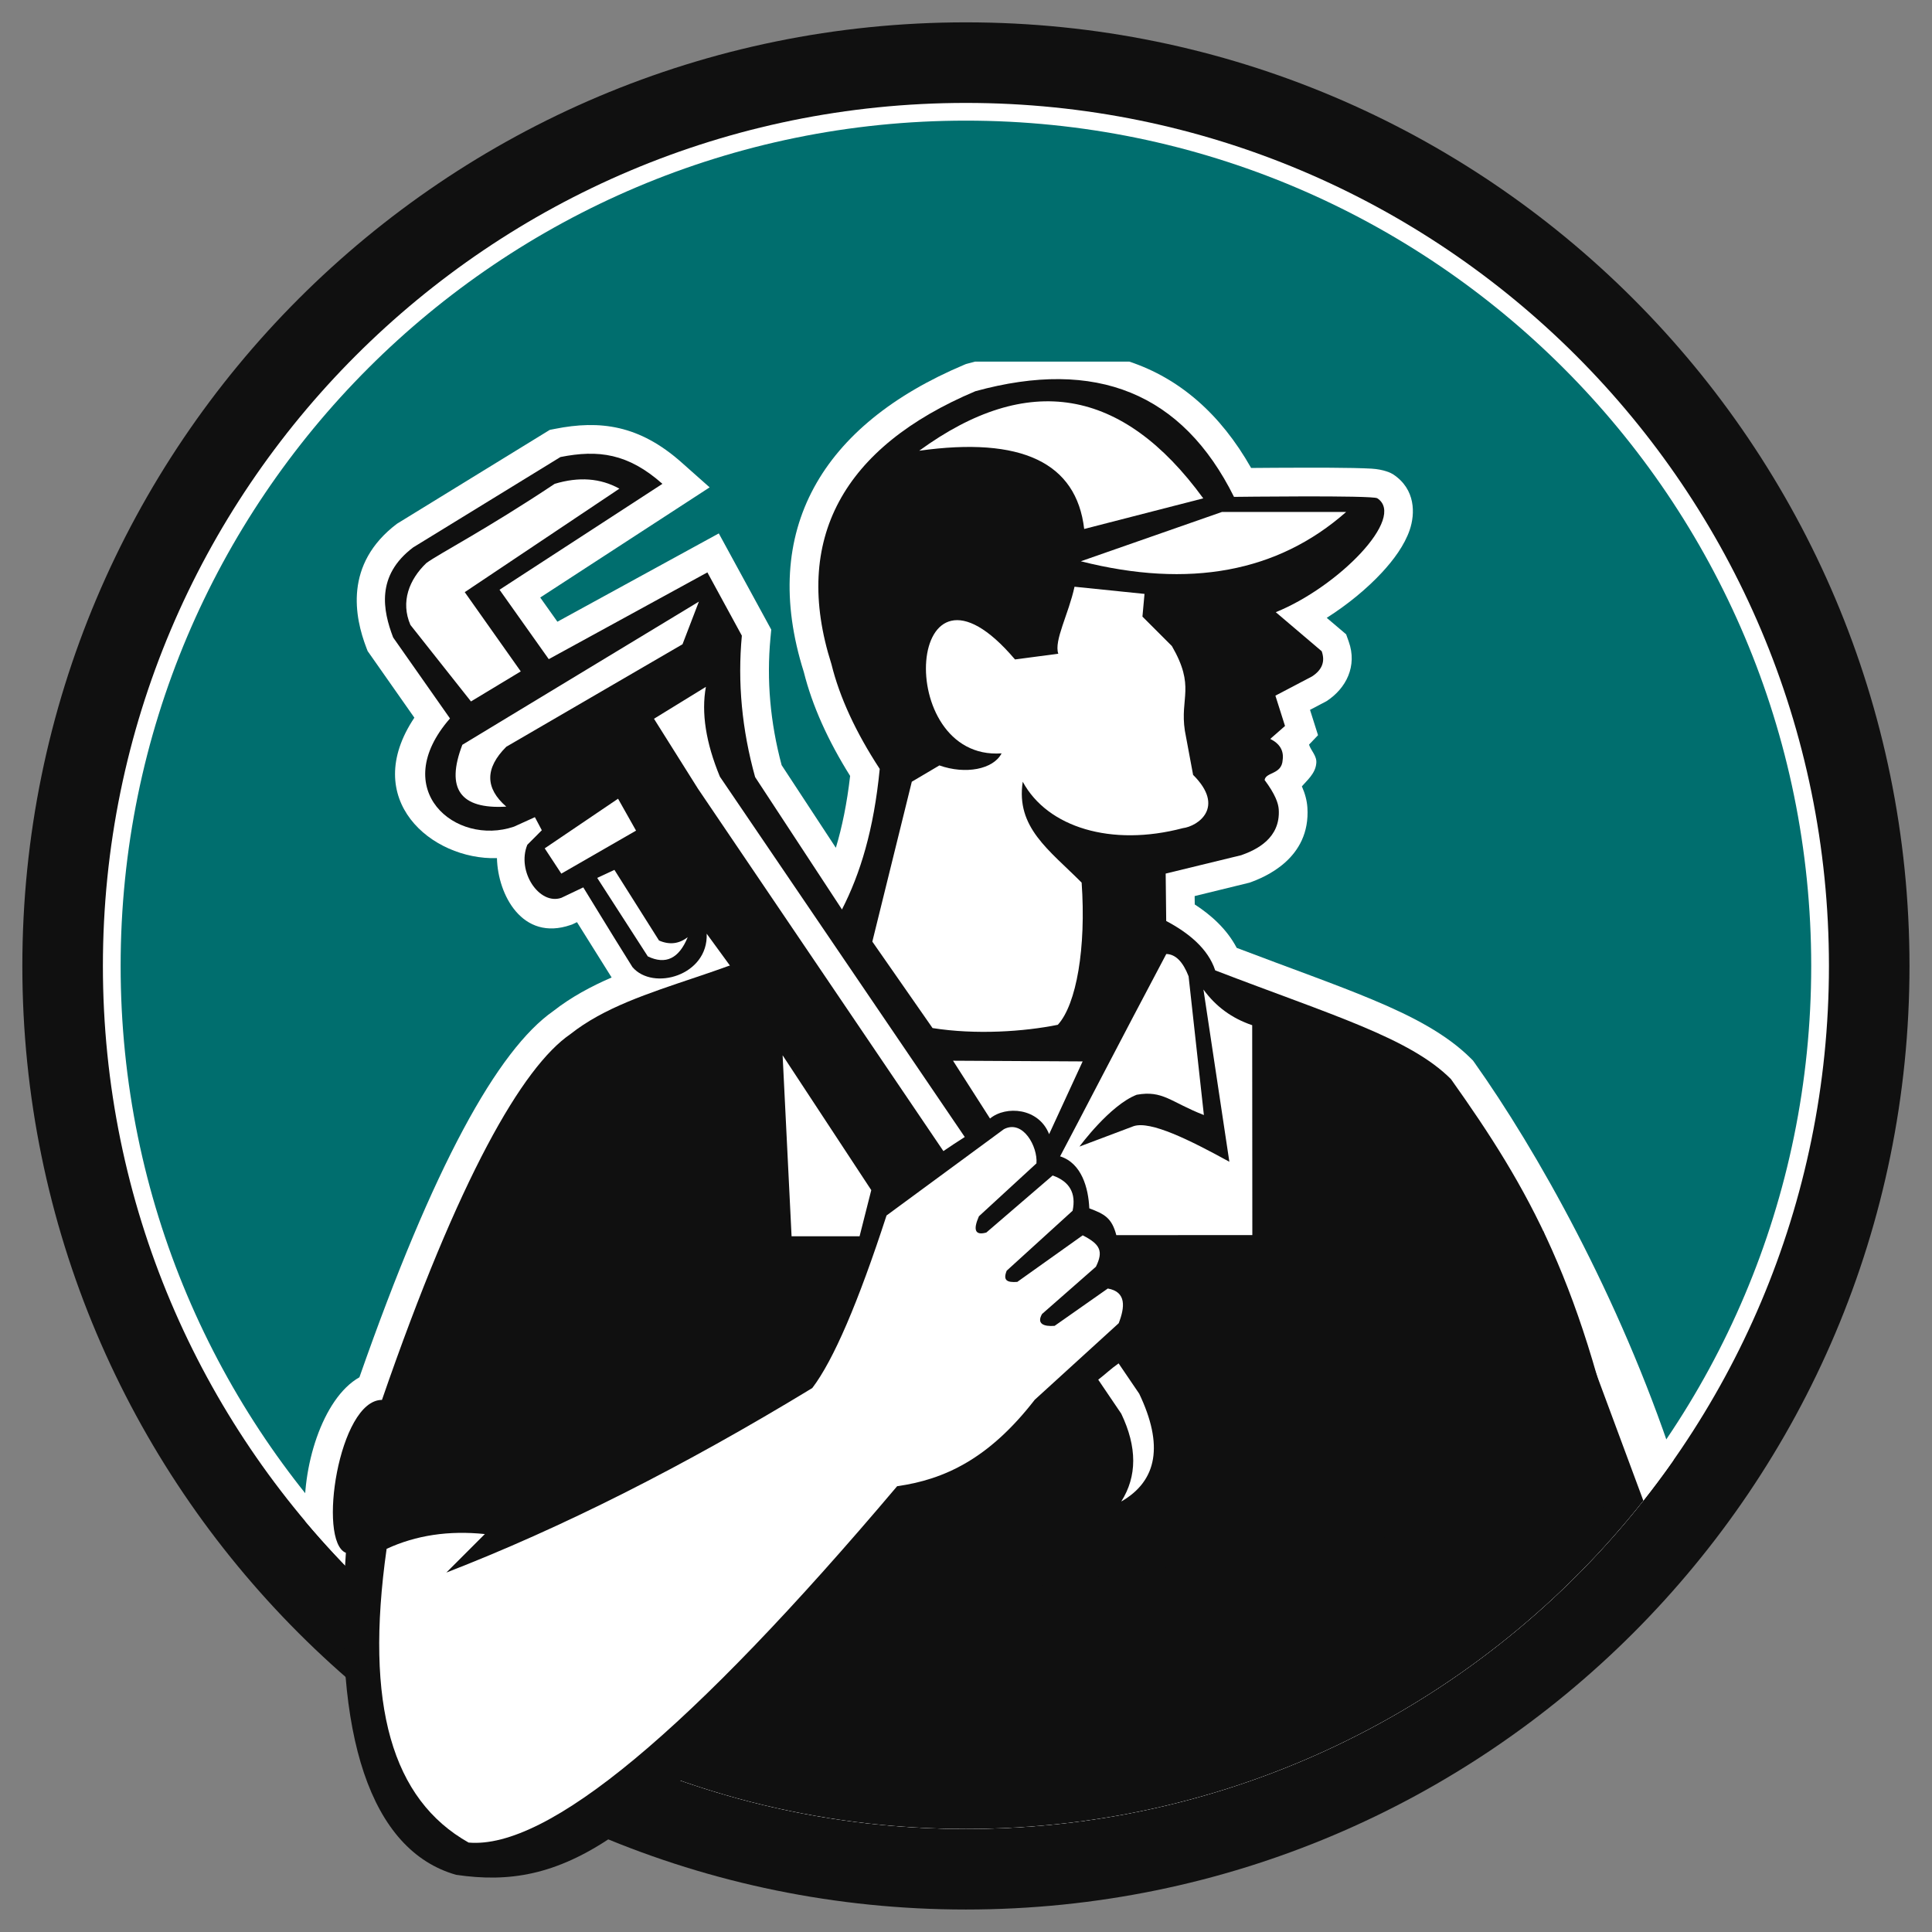 <svg xmlns="http://www.w3.org/2000/svg" xmlns:xlink="http://www.w3.org/1999/xlink" width="512" zoomAndPan="magnify" viewBox="0 0 384 384" height="512" preserveAspectRatio="xMidYMid meet" version="1.0"><rect x="0" y="0" width="384" height="384" fill="#808080" stroke="none"/><defs><clipPath id="dc551b8aa6"><path d="M 4.441 4.441 L 379.441 4.441 L 379.441 379.441 L 4.441 379.441 Z M 4.441 4.441 " clip-rule="nonzero"/></clipPath><clipPath id="6e17a02455"><path d="M 76.801 188.25 L 80.551 188.25 L 80.551 192 L 76.801 192 Z M 76.801 188.25 " clip-rule="nonzero"/></clipPath><clipPath id="2446c04617"><path d="M 0.801 0.25 L 4.551 0.25 L 4.551 4 L 0.801 4 Z M 0.801 0.25 " clip-rule="nonzero"/></clipPath><clipPath id="17d6cc0f9f"><rect x="0" width="5" y="0" height="4"/></clipPath></defs><g clip-path="url(#dc551b8aa6)"><path fill="#101010" d="M 379.527 191.988 C 379.527 295.566 295.562 379.531 191.98 379.531 C 88.402 379.531 4.441 295.566 4.441 191.988 C 4.441 88.406 88.402 4.441 191.98 4.441 C 295.562 4.441 379.527 88.406 379.527 191.988 " fill-opacity="1" fill-rule="nonzero"/></g><path fill="#ffffff" d="M 20.453 191.988 C 20.453 97.25 97.246 20.457 191.98 20.457 C 286.719 20.457 363.516 97.25 363.516 191.988 C 363.516 286.723 286.719 363.516 191.98 363.516 C 97.246 363.516 20.453 286.723 20.453 191.988 " fill-opacity="1" fill-rule="nonzero"/><path fill="#006e6e" d="M 191.98 23.977 C 284.773 23.977 359.992 99.195 359.992 191.988 C 359.992 284.777 284.773 359.996 191.98 359.996 C 99.195 359.996 23.977 284.777 23.977 191.988 C 23.977 99.195 99.195 23.977 191.98 23.977 " fill-opacity="1" fill-rule="nonzero"/><path fill="#ffffff" d="M 98.773 170.562 C 85.711 170.949 71.523 158.848 82.359 142.645 L 73.07 129.402 L 72.816 128.742 C 70.527 122.758 68.285 112.137 78.898 104.102 L 109.273 85.441 L 110.273 85.246 C 119.25 83.453 127.074 84.473 135.445 91.898 L 141.047 96.867 L 107.375 118.762 L 110.789 123.57 L 142.867 106.02 L 153.293 125.141 L 153.129 126.875 C 152.355 135.176 153.082 143.566 155.355 152.078 L 166.133 168.504 C 167.363 164.422 168.336 159.73 168.969 154.219 C 164.57 147.195 161.453 140.305 159.762 133.559 C 150.863 105.391 163.402 84.41 191.645 72.5 L 191.992 72.355 L 192.352 72.258 L 193.777 71.879 L 224.477 71.879 C 234.406 75.191 242.559 82.223 248.672 93.012 C 251.344 92.988 255.227 92.961 259.141 92.957 C 262.688 92.949 266.262 92.965 269.012 93.02 C 270.461 93.051 271.688 93.094 272.586 93.145 C 275.07 93.293 276.531 94.035 276.879 94.266 C 281.398 97.238 281.281 102.129 280.191 105.328 C 279.16 108.355 276.988 111.297 274.66 113.801 C 271.734 116.961 267.875 120.152 263.699 122.801 L 267.555 126.074 L 268.07 127.516 C 269.812 132.395 267.547 136.836 263.656 139.363 L 260.375 141.09 L 261.969 146.125 L 260.18 148 C 260.562 149.211 261.793 150.262 261.621 151.715 C 261.453 153.77 259.684 155.191 258.758 156.293 C 259.398 157.746 259.766 159.137 259.855 160.508 C 260.512 170.668 251.324 174.383 248.336 175.438 L 237.445 178.102 L 237.465 179.766 C 240.641 181.824 243.82 184.613 245.805 188.395 C 256.418 192.438 265.398 195.59 272.742 198.664 C 280.672 201.98 287.512 205.52 292.438 210.461 L 292.773 210.797 L 293.047 211.184 C 305.363 228.523 321.805 257.637 332.605 290.234 C 301.594 334.543 250.172 363.516 191.98 363.516 C 139.273 363.516 92.121 339.746 60.656 302.34 C 59.824 291.918 64.039 277.906 71.438 273.746 C 86.16 231.68 98.934 208.676 109.965 200.961 C 113.516 198.176 117.48 196.055 121.566 194.281 L 114.68 183.285 L 113.727 183.742 L 113.426 183.844 C 103.812 187.164 98.941 177.832 98.773 170.562 " fill-opacity="1" fill-rule="nonzero"/><path fill="#101010" d="M 306.742 244.68 L 326.629 298.27 C 295.215 338.012 246.578 363.516 191.98 363.516 C 162.332 363.516 134.438 355.992 110.105 342.754 L 114.547 290.242 L 306.742 244.68 " fill-opacity="1" fill-rule="nonzero"/><path fill="#101010" d="M 231.793 183.051 L 231.688 173.629 L 246.719 169.973 C 249.734 168.91 254.531 166.605 254.16 160.875 C 254.082 159.68 253.488 157.898 251.352 155.031 C 251.586 153.418 254.77 153.977 254.938 151.055 C 255.199 149.211 254.375 147.812 252.473 146.863 L 255.406 144.293 L 253.496 138.266 L 260.777 134.445 C 262.785 133.141 263.426 131.473 262.695 129.434 L 253.57 121.676 C 265.926 116.688 279.582 102.871 273.746 99.031 C 272.801 98.41 245.266 98.758 245.266 98.758 C 235.023 78.148 217.891 71.152 193.863 77.758 C 167.68 88.801 157.328 107.137 165.254 132.004 C 166.879 138.59 170.082 145.531 174.852 152.828 C 173.684 164.902 170.984 173.668 167.348 180.762 C 148.438 194.266 126.695 194.988 113.355 205.551 C 103.879 212.059 91.234 233.902 75.918 278.242 C 67.359 278.242 63.043 306.355 68.75 308.637 C 66.168 344.859 73.613 367.781 90.648 372.633 C 111.801 375.762 127.645 366.496 164.895 320.855 L 323.43 299.004 C 314.859 255.168 303.809 236.188 288.395 214.488 C 280.215 206.277 264.59 201.738 241.531 192.867 C 240.09 188.488 236.145 185.363 231.793 183.051 " fill-opacity="1" fill-rule="evenodd"/><path fill="#101010" d="M 228.879 274.555 L 150.086 154.449 C 147.461 145.012 146.578 135.645 147.449 126.344 L 140.598 113.766 L 109.07 131.012 L 99.285 117.215 L 131.66 96.168 C 124.844 90.117 118.918 89.34 111.391 90.84 L 82.109 108.809 C 74.695 114.422 76.098 121.352 78.145 126.707 L 89.438 142.797 C 77.062 156.973 90.516 168.266 102.168 164.301 L 106.312 162.418 L 107.691 165.02 L 104.809 167.906 C 102.652 173.211 107.188 179.961 111.566 178.453 L 115.934 176.375 C 117.285 178.535 120.492 183.887 125.703 192.215 C 129.785 197.016 140.793 193.91 140.461 185.578 L 214.344 286.93 C 226.637 291.766 231.48 287.641 228.879 274.555 " fill-opacity="1" fill-rule="evenodd"/><path fill="#ffffff" d="M 227.48 118.043 C 221.594 117.441 216.957 116.965 213.57 116.617 C 212.383 122.094 209.445 127.34 210.344 129.934 L 201.738 131.07 C 179.996 105.426 177.328 151.27 199.074 149.738 C 197.434 152.918 191.887 153.973 186.711 152.133 L 181.227 155.375 L 173.383 187.152 L 185.352 204.336 C 193.965 205.699 203.555 205.047 210.25 203.684 C 213.965 199.633 215.895 188.336 214.984 175.426 C 208.488 168.891 201.891 164.465 203.277 155.375 C 208.188 164.465 220.918 168.344 235.098 164.602 C 238.098 164.219 243.617 160.457 237.137 154.012 L 235.5 145.234 C 234.492 138.633 237.629 136.531 232.918 128.402 L 227.07 122.555 L 227.48 118.043 " fill-opacity="1" fill-rule="evenodd"/><path fill="#ffffff" d="M 267.559 101.754 L 242.879 101.754 L 214.82 111.559 C 236.379 117.008 253.961 113.742 267.559 101.754 " fill-opacity="1" fill-rule="evenodd"/><path fill="#ffffff" d="M 239.156 99.051 L 215.492 105.137 C 213.945 91.926 203.016 86.746 182.699 89.586 C 204.285 73.859 223.105 77.016 239.156 99.051 " fill-opacity="1" fill-rule="evenodd"/><path fill="#ffffff" d="M 199.535 224.43 L 176.207 241.586 C 170.559 258.945 165.641 270.379 161.445 275.887 C 135.801 291.492 111.555 303.715 88.715 312.559 L 96.367 304.906 C 89.195 304.164 82.688 305.141 76.844 307.844 C 72.426 339 77.965 357.672 93.137 366.223 C 108.84 367.613 137.234 344.004 178.312 295.395 C 187.633 294.07 196.496 290.043 205.66 278.215 L 222.352 263 C 223.574 259.836 223.93 256.762 220.184 256.102 L 209.613 263.523 C 207.41 263.699 206.004 263.086 207.117 261.164 L 217.82 251.773 C 219.34 248.688 218.684 247.305 215.195 245.531 L 202.191 254.789 C 200.133 254.941 199.312 254.48 200.09 252.559 L 213.191 240.641 C 213.918 237.16 212.594 234.828 209.223 233.637 L 196.039 244.977 C 193.844 245.59 193.352 244.512 194.566 241.746 L 206.004 231.227 C 206.277 227.918 203.34 222.465 199.535 224.43 " fill-opacity="1" fill-rule="evenodd"/><path fill="#ffffff" d="M 215.184 210.965 L 189.422 210.824 L 196.773 222.316 C 199.945 219.695 206.469 220.195 208.52 225.426 L 215.184 210.965 " fill-opacity="1" fill-rule="evenodd"/><path fill="#ffffff" d="M 231.809 189.613 C 222.414 207.328 214.641 222.418 210.703 229.832 C 215.008 231.199 216.328 236.145 216.508 240.168 C 219.523 241.305 220.973 242.051 221.879 245.496 L 248.91 245.48 L 248.883 203.766 C 244.867 202.414 241.637 200.051 239.195 196.676 L 244.344 230.906 C 236.316 226.5 228.691 222.746 225.332 223.828 L 214.551 227.891 C 214.551 227.891 220.574 219.668 225.93 217.59 C 231.148 216.656 232.629 219.031 239.281 221.625 L 236.242 194.047 C 235.113 191.133 233.637 189.656 231.809 189.613 " fill-opacity="1" fill-rule="evenodd"/><path fill="#ffffff" d="M 155.551 209.746 L 157.332 245.719 L 170.848 245.719 L 173.172 236.547 L 155.551 209.746 " fill-opacity="1" fill-rule="evenodd"/><path fill="#ffffff" d="M 123.109 97.125 C 119.336 95.035 115.051 94.715 110.246 96.168 C 96.391 105.387 87.297 110.027 84.738 111.914 C 81.32 115.191 79.586 119.621 81.574 124.211 L 93.609 139.418 L 103.504 133.445 L 92.371 117.695 L 123.109 97.125 " fill-opacity="1" fill-rule="evenodd"/><path fill="#ffffff" d="M 138.91 119.574 L 91.895 148.031 C 88.551 156.77 91.465 160.867 100.625 160.324 C 96.383 156.637 96.383 152.672 100.625 148.426 L 135.656 128.051 L 138.91 119.574 " fill-opacity="1" fill-rule="evenodd"/><path fill="#ffffff" d="M 122.844 158.75 L 108.266 168.617 L 111.566 173.641 L 126.418 165.094 L 122.844 158.75 " fill-opacity="1" fill-rule="evenodd"/><path fill="#ffffff" d="M 143.086 154.375 L 191.754 225.988 C 190.273 226.934 188.863 227.855 187.508 228.789 L 138.727 156.762 L 129.984 142.859 L 140.301 136.516 C 139.363 141.676 140.293 147.625 143.086 154.375 " fill-opacity="1" fill-rule="evenodd"/><path fill="#ffffff" d="M 222.855 280.977 L 218.281 274.223 C 219.613 273.203 220.82 272.035 222.332 270.984 L 226.43 277.016 C 231.266 287.152 230.074 294.293 222.855 298.438 C 226.031 293.434 226.031 287.613 222.855 280.977 " fill-opacity="1" fill-rule="evenodd"/><path fill="#ffffff" d="M 118.699 174.488 L 128.758 190.09 C 132.309 191.797 134.953 190.52 136.691 186.27 C 134.957 187.613 133.055 187.836 130.984 186.934 L 122.121 172.895 L 118.699 174.488 " fill-opacity="1" fill-rule="evenodd"/><g clip-path="url(#6e17a02455)"><g transform="matrix(1, 0, 0, 1, 76, 188)"><g clip-path="url(#17d6cc0f9f)"><g clip-path="url(#2446c04617)"><path fill="#006e6e" d="M 0.801 0.25 L 4.551 0.25 L 4.551 4 L 0.801 4 Z M 0.801 0.25 " fill-opacity="1" fill-rule="nonzero"/></g></g></g></g></svg>